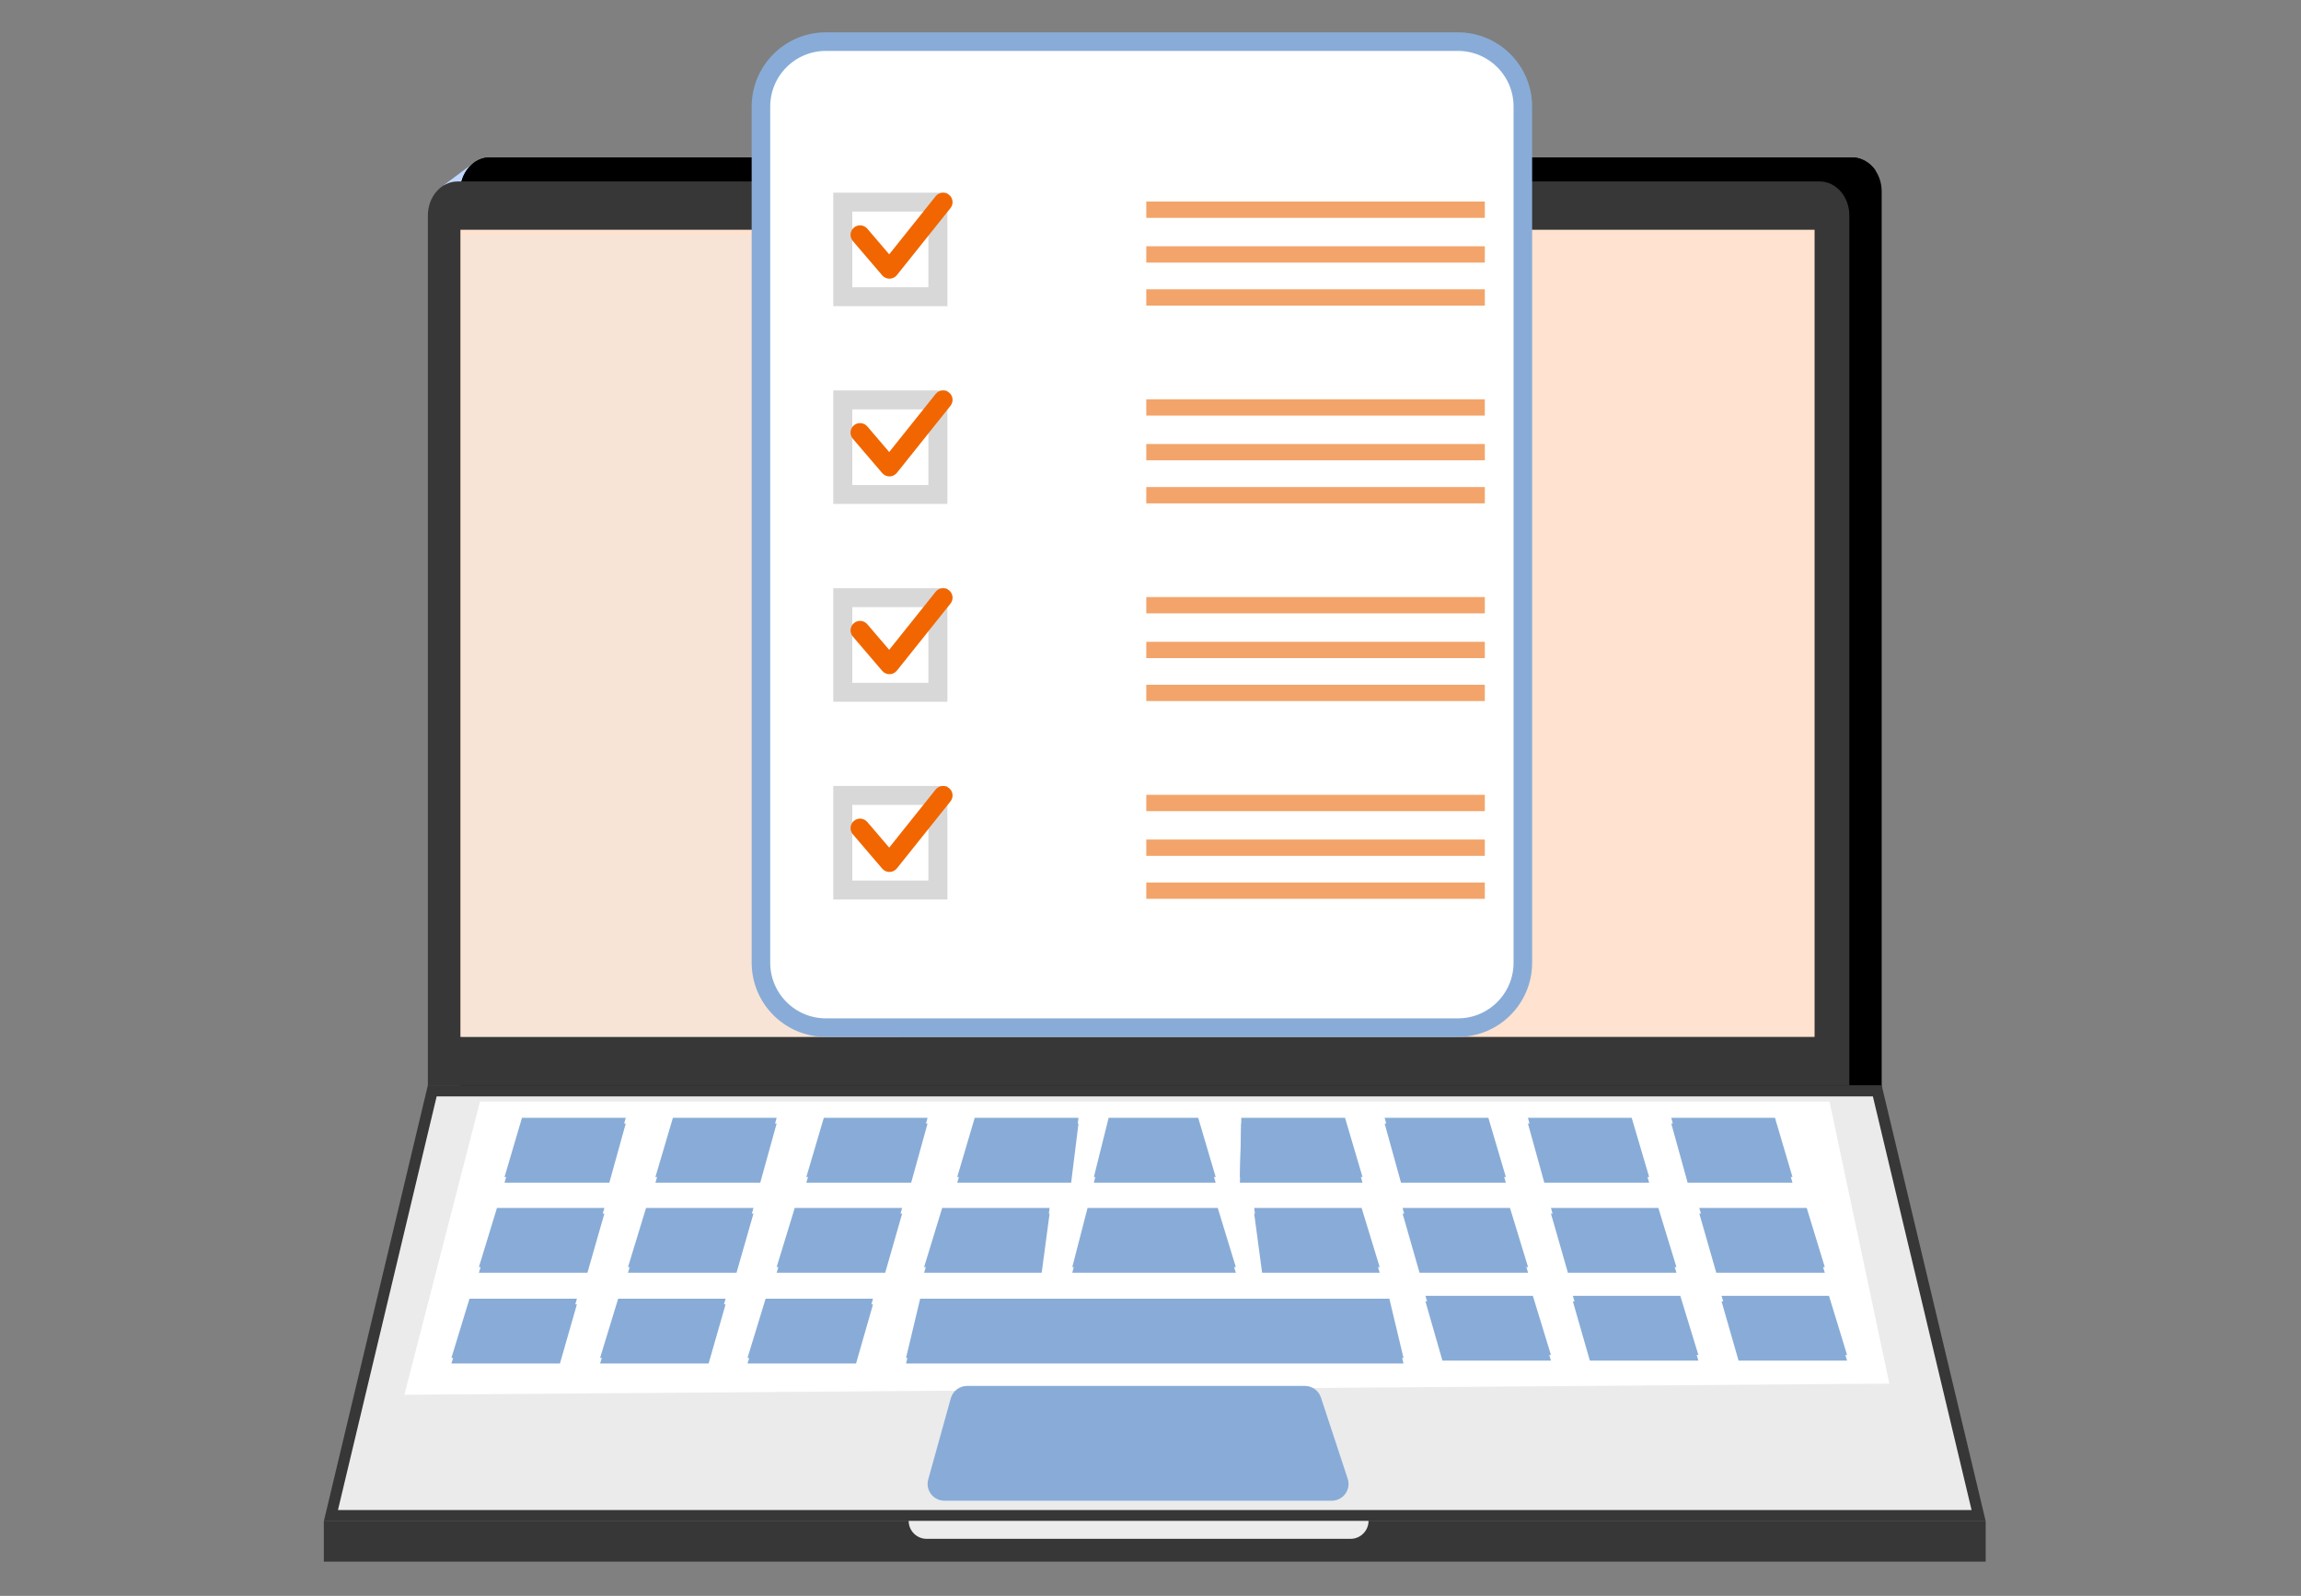 <svg width="124" height="86" viewBox="0 0 124 86" fill="none" xmlns="http://www.w3.org/2000/svg">
<rect x="0" y="0" width="124" height="86" fill="#808080" stroke="none"/>
<g clip-path="url(#clip0_3221_11838)">
<path d="M89.487 39.503C89.418 39.622 89.266 39.664 89.146 39.596C89.124 39.584 89.105 39.569 89.089 39.552C89.014 39.475 88.996 39.355 89.052 39.257C91.997 34.108 95.665 29.556 99.955 25.727" fill="#513983"/>
<path d="M100.698 25.67C100.62 25.677 100.547 25.647 100.496 25.595C100.458 25.555 100.432 25.503 100.427 25.444C100.415 25.308 100.517 25.187 100.654 25.175" fill="#513983"/>
<path d="M88.937 62.785C81.569 61.244 77.915 61.024 77.915 61.024C77.915 61.024 79.349 57.326 79.489 53.759C79.628 50.192 80.225 40.901 85.863 36.445" fill="url(#paint0_linear_3221_11838)"/>
<path d="M86.475 52.65C86.459 52.646 86.444 52.641 86.43 52.635C86.322 52.586 86.26 52.466 86.29 52.346L90.348 35.992C90.382 35.858 90.518 35.776 90.654 35.809C90.788 35.842 90.872 35.978 90.838 36.113L86.78 52.467C86.747 52.601 86.61 52.684 86.475 52.65V52.65Z" fill="#513983"/>
<path d="M23.901 9.987L25.514 8.786L24.68 10.315L23.901 9.987Z" fill="#C1D7FF"/>
<path d="M26.398 8.48H99.805C100.688 8.48 101.403 9.302 101.403 10.316V58.591H24.799V57.188V10.316C24.799 9.302 25.515 8.48 26.398 8.48Z" fill="black"/>
<path d="M99.805 8.48H26.398C25.515 8.48 24.799 9.302 24.799 10.316V20.437L96.531 14.115L101.085 9.216C100.831 8.779 100.274 8.48 99.805 8.48Z" fill="black"/>
<path d="M23.058 58.485H99.661V11.614C99.661 10.6 98.945 9.779 98.063 9.779H24.656C23.773 9.779 23.058 10.6 23.058 11.614V58.485Z" fill="#373737"/>
<path d="M97.787 12.382H24.812V55.878H97.787V12.382Z" fill="#FFE2CF"/>
<g style="mix-blend-mode:screen" opacity="0.32">
<path d="M66.37 12.682H24.872V55.877H48.463L66.37 12.682Z" fill="#E8E8E8"/>
</g>
<path d="M101.165 58.782L106.628 81.675H17.832L23.295 58.782H101.165Z" fill="#EBEBEB" stroke="#373737" stroke-width="0.6"/>
<path d="M101.816 74.562L21.791 75.162L25.869 59.357H98.591L101.816 74.562Z" fill="white"/>
<path d="M107.008 81.977H17.452V84.153H107.008V81.977Z" fill="#373737"/>
<path d="M49.587 70.291L48.826 73.479H75.634L74.872 70.291H49.587Z" fill="#88ACD7"/>
<path d="M98.564 70.132L99.538 73.321H93.689L92.775 70.132H98.564Z" fill="#88ACD7"/>
<path d="M90.55 70.132L91.526 73.321H85.676L84.762 70.132H90.55Z" fill="#88ACD7"/>
<path d="M82.605 70.132L83.58 73.321H77.731L76.817 70.132H82.605Z" fill="#88ACD7"/>
<path d="M25.3 70.291L24.326 73.479H30.175L31.089 70.291H25.3Z" fill="#88ACD7"/>
<path d="M33.312 70.291L32.338 73.479H38.187L39.101 70.291H33.312Z" fill="#88ACD7"/>
<path d="M41.258 70.291L40.283 73.479H46.132L47.046 70.291H41.258Z" fill="#88ACD7"/>
<path d="M34.815 65.398L33.841 68.587H39.69L40.604 65.398H34.815Z" fill="#88ACD7"/>
<path d="M42.829 65.398L41.854 68.587H47.703L48.617 65.398H42.829Z" fill="#88ACD7"/>
<path d="M50.774 65.398L49.799 68.587H56.136L56.562 65.398H50.774Z" fill="#88ACD7"/>
<path d="M26.781 65.398L25.807 68.587H31.656L32.57 65.398H26.781Z" fill="#88ACD7"/>
<path d="M97.364 65.398L98.339 68.587H92.49L91.576 65.398H97.364Z" fill="#88ACD7"/>
<path d="M89.368 65.398L90.343 68.587H84.494L83.58 65.398H89.368Z" fill="#88ACD7"/>
<path d="M81.373 65.398L82.347 68.587H76.499L75.585 65.398H81.373Z" fill="#88ACD7"/>
<path d="M73.377 65.398L74.351 68.587H68.015L67.588 65.398H73.377Z" fill="#88ACD7"/>
<path d="M65.624 65.398L66.599 68.587H57.785L58.608 65.398H65.624Z" fill="#88ACD7"/>
<path d="M28.129 60.545L27.188 63.733H32.837L33.721 60.545H28.129Z" fill="#88ACD7"/>
<path d="M36.262 60.545L35.32 63.733H40.97L41.853 60.545H36.262Z" fill="#88ACD7"/>
<path d="M44.395 60.545L43.453 63.733H49.103L49.986 60.545H44.395Z" fill="#88ACD7"/>
<path d="M52.528 60.545L51.586 63.733H57.724L58.119 60.545H52.528Z" fill="#88ACD7"/>
<path d="M95.654 60.545L96.596 63.733H90.946L90.064 60.545H95.654Z" fill="#88ACD7"/>
<path d="M87.932 60.545L88.873 63.733H83.223L82.34 60.545H87.932Z" fill="#88ACD7"/>
<path d="M80.208 60.545L81.15 63.733H75.5L74.617 60.545H80.208Z" fill="#88ACD7"/>
<path d="M72.484 60.545L73.426 63.733H66.818L66.894 60.545H72.484Z" fill="#88ACD7"/>
<path d="M64.57 60.545L65.512 63.733H58.948L59.742 60.545H64.57Z" fill="#88ACD7"/>
<path d="M49.587 69.987L48.826 73.176H75.634L74.872 69.987H49.587Z" fill="#88ACD7"/>
<path d="M98.564 69.83L99.538 73.019H93.689L92.775 69.83H98.564Z" fill="#88ACD7"/>
<path d="M90.55 69.83L91.526 73.019H85.676L84.762 69.83H90.55Z" fill="#88ACD7"/>
<path d="M82.605 69.83L83.58 73.019H77.731L76.817 69.83H82.605Z" fill="#88ACD7"/>
<path d="M25.3 69.987L24.326 73.176H30.175L31.089 69.987H25.3Z" fill="#88ACD7"/>
<path d="M33.312 69.987L32.338 73.176H38.187L39.101 69.987H33.312Z" fill="#88ACD7"/>
<path d="M41.258 69.987L40.283 73.176H46.132L47.046 69.987H41.258Z" fill="#88ACD7"/>
<path d="M34.816 65.095L33.842 68.283H39.691L40.605 65.095H34.816Z" fill="#88ACD7"/>
<path d="M42.828 65.095L41.853 68.283H47.702L48.616 65.095H42.828Z" fill="#88ACD7"/>
<path d="M50.774 65.095L49.799 68.283H56.136L56.562 65.095H50.774Z" fill="#88ACD7"/>
<path d="M26.781 65.095L25.807 68.283H31.656L32.57 65.095H26.781Z" fill="#88ACD7"/>
<path d="M97.364 65.095L98.338 68.283H92.489L91.575 65.095H97.364Z" fill="#88ACD7"/>
<path d="M89.368 65.095L90.343 68.283H84.494L83.58 65.095H89.368Z" fill="#88ACD7"/>
<path d="M81.373 65.095L82.347 68.283H76.499L75.585 65.095H81.373Z" fill="#88ACD7"/>
<path d="M73.377 65.095L74.351 68.283H68.015L67.588 65.095H73.377Z" fill="#88ACD7"/>
<path d="M65.624 65.095L66.599 68.283H57.785L58.608 65.095H65.624Z" fill="#88ACD7"/>
<path d="M28.129 60.239L27.188 63.428H32.837L33.721 60.239H28.129Z" fill="#88ACD7"/>
<path d="M36.262 60.239L35.32 63.428H40.97L41.853 60.239H36.262Z" fill="#88ACD7"/>
<path d="M44.395 60.239L43.453 63.428H49.103L49.986 60.239H44.395Z" fill="#88ACD7"/>
<path d="M52.527 60.239L51.585 63.428H57.723L58.118 60.239H52.527Z" fill="#88ACD7"/>
<path d="M95.654 60.239L96.596 63.428H90.946L90.064 60.239H95.654Z" fill="#88ACD7"/>
<path d="M87.932 60.239L88.873 63.428H83.223L82.34 60.239H87.932Z" fill="#88ACD7"/>
<path d="M80.208 60.239L81.15 63.428H75.5L74.617 60.239H80.208Z" fill="#88ACD7"/>
<path d="M72.484 60.239L73.426 63.428H66.818L66.894 60.239H72.484Z" fill="#88ACD7"/>
<path d="M64.571 60.239L65.513 63.428H58.949L59.743 60.239H64.571Z" fill="#88ACD7"/>
<path d="M70.32 74.686C70.713 74.686 71.061 74.937 71.184 75.308L72.627 79.687C72.718 79.962 72.671 80.264 72.5 80.499C72.329 80.734 72.055 80.872 71.763 80.872H50.897C50.613 80.872 50.345 80.74 50.173 80.516C50.002 80.291 49.945 79.999 50.021 79.728L51.239 75.349C51.348 74.958 51.707 74.686 52.115 74.686H70.32Z" fill="#88ACD7"/>
<path d="M73.75 81.959C73.75 82.493 73.315 82.926 72.778 82.926H49.941C49.403 82.926 48.968 82.493 48.968 81.959H73.75Z" fill="#ECECEC"/>
<path d="M44.507 2.243H78.566C80.499 2.243 82.066 3.81 82.066 5.743V51.878C82.066 53.811 80.499 55.378 78.566 55.378H44.507C42.574 55.378 41.007 53.811 41.007 51.878V5.743C41.007 3.81 42.574 2.243 44.507 2.243Z" fill="white" stroke="#88ACD7"/>
<path d="M80.016 10.861H61.773V11.74H80.016V10.861Z" fill="#F3A46A"/>
<path d="M80.016 13.271H61.773V14.151H80.016V13.271Z" fill="#F3A46A"/>
<path d="M80.016 15.589H61.773V16.469H80.016V15.589Z" fill="#F3A46A"/>
<path d="M51.055 16.5H44.904V10.384H51.055V16.5ZM45.929 15.481H50.03V11.403H45.929V15.481Z" fill="#D8D8D8"/>
<path d="M47.932 15.018C47.782 15.018 47.64 14.952 47.542 14.838L45.957 12.985C45.774 12.77 45.8 12.449 46.016 12.266C46.232 12.083 46.555 12.11 46.739 12.324L47.919 13.705L50.42 10.576C50.596 10.356 50.919 10.32 51.14 10.495C51.362 10.67 51.398 10.991 51.222 11.211L48.333 14.825C48.238 14.944 48.093 15.015 47.941 15.018C47.938 15.018 47.935 15.018 47.932 15.018Z" fill="#F16600"/>
<path d="M80.016 21.518H61.773V22.397H80.016V21.518Z" fill="#F3A46A"/>
<path d="M80.016 23.927H61.773V24.806H80.016V23.927Z" fill="#F3A46A"/>
<path d="M80.016 26.247H61.773V27.126H80.016V26.247Z" fill="#F3A46A"/>
<path d="M51.055 27.157H44.904V21.041H51.055V27.157ZM45.929 26.138H50.03V22.06H45.929V26.138Z" fill="#D8D8D8"/>
<path d="M47.932 25.673C47.782 25.673 47.64 25.608 47.542 25.493L45.957 23.64C45.774 23.425 45.8 23.104 46.016 22.921C46.232 22.739 46.555 22.765 46.739 22.98L47.919 24.36L50.42 21.232C50.596 21.011 50.919 20.975 51.14 21.15C51.362 21.325 51.398 21.646 51.222 21.866L48.333 25.48C48.238 25.599 48.093 25.67 47.941 25.673C47.938 25.673 47.935 25.673 47.932 25.673Z" fill="#F16600"/>
<path d="M80.016 32.175H61.773V33.054H80.016V32.175Z" fill="#F3A46A"/>
<path d="M80.016 34.586H61.773V35.465H80.016V34.586Z" fill="#F3A46A"/>
<path d="M80.016 36.9H61.773V37.779H80.016V36.9Z" fill="#F3A46A"/>
<path d="M51.055 37.815H44.904V31.698H51.055V37.815ZM45.929 36.795H50.03V32.718H45.929V36.795Z" fill="#D8D8D8"/>
<path d="M47.932 36.332C47.782 36.332 47.64 36.266 47.542 36.152L45.957 34.299C45.774 34.084 45.8 33.763 46.016 33.58C46.232 33.398 46.555 33.424 46.739 33.639L47.919 35.019L50.42 31.891C50.596 31.67 50.919 31.634 51.14 31.809C51.362 31.984 51.398 32.305 51.222 32.525L48.333 36.139C48.238 36.258 48.093 36.329 47.941 36.332C47.938 36.332 47.935 36.332 47.932 36.332Z" fill="#F16600"/>
<path d="M80.016 42.832H61.773V43.712H80.016V42.832Z" fill="#F3A46A"/>
<path d="M80.016 45.241H61.773V46.12H80.016V45.241Z" fill="#F3A46A"/>
<path d="M80.016 47.557H61.773V48.436H80.016V47.557Z" fill="#F3A46A"/>
<path d="M51.055 48.472H44.904V42.355H51.055V48.472ZM45.929 47.452H50.03V43.375H45.929V47.452Z" fill="#D8D8D8"/>
<path d="M47.932 46.989C47.782 46.989 47.64 46.924 47.542 46.809L45.957 44.956C45.774 44.741 45.8 44.42 46.016 44.237C46.232 44.055 46.555 44.081 46.739 44.296L47.919 45.676L50.42 42.548C50.596 42.328 50.919 42.291 51.14 42.466C51.362 42.641 51.398 42.962 51.222 43.182L48.333 46.796C48.238 46.916 48.093 46.986 47.941 46.989C47.938 46.989 47.935 46.989 47.932 46.989Z" fill="#F16600"/>
</g>
<defs>
<linearGradient id="paint0_linear_3221_11838" x1="80.818" y1="62.34" x2="91.393" y2="38.948" gradientUnits="userSpaceOnUse">
<stop stop-color="#513983"/>
<stop offset="1" stop-color="#D671D9"/>
</linearGradient>
<clipPath id="clip0_3221_11838">
<rect width="124" height="86" fill="white"/>
</clipPath>
</defs>
</svg>
